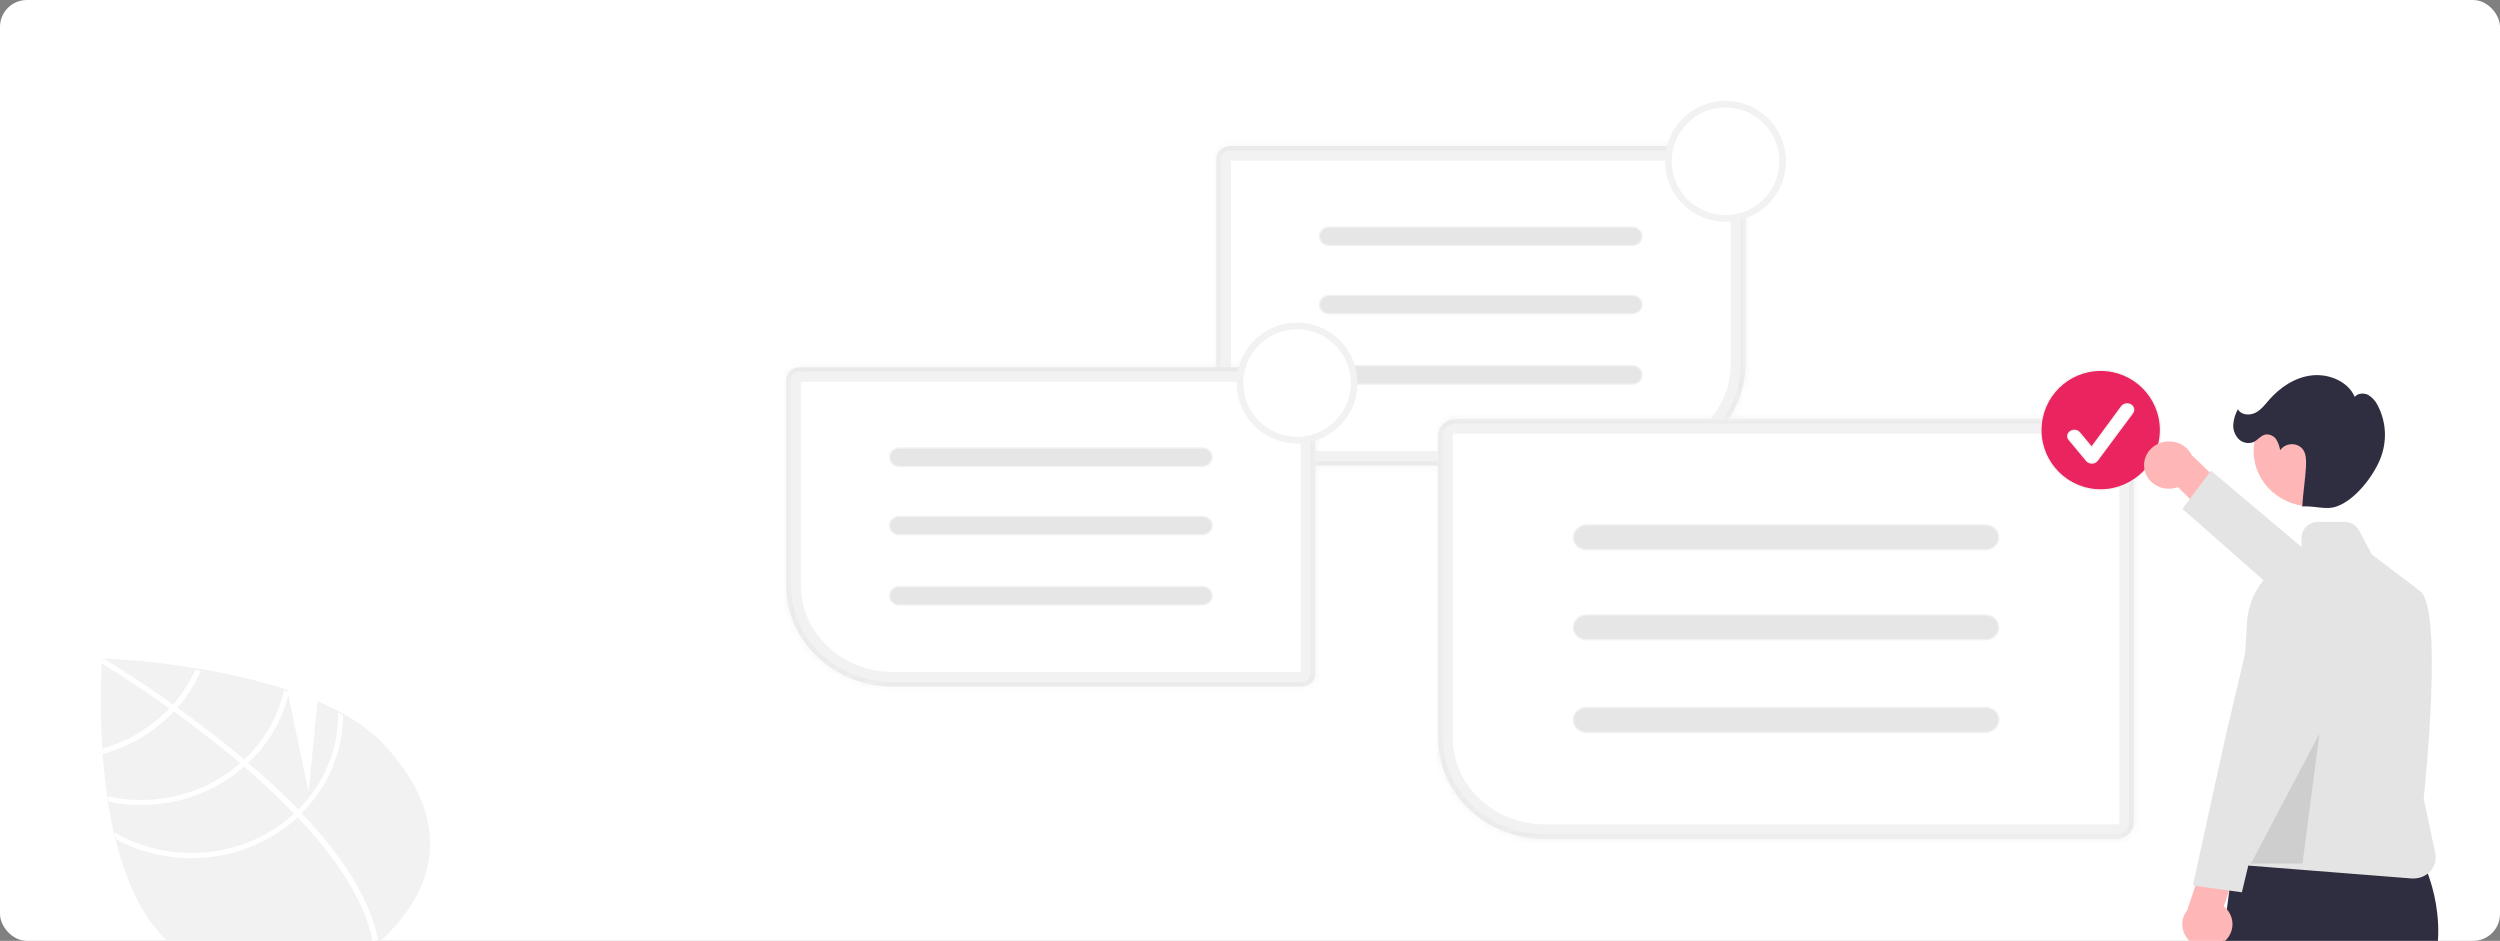 <svg width="372" height="140" viewBox="0 0 372 140" fill="none" xmlns="http://www.w3.org/2000/svg">
<rect x="0" y="0" width="372" height="140" fill="#808080" stroke="none"/>
<g clip-path="url(#clip0_1532_52)">
<rect width="372" height="140" rx="4" fill="white"/>
<path d="M183.074 22.895H257.642C258.179 22.895 258.542 23.316 258.542 23.692V54.246C258.508 61.849 251.989 68.115 243.82 68.115H183.074C182.537 68.115 182.174 67.693 182.174 67.317V23.692C182.174 23.316 182.537 22.895 183.074 22.895Z" fill="white" stroke="#F2F2F2" stroke-width="2"/>
<mask id="path-4-inside-1_1532_52" fill="white">
<path d="M243.819 69.278H183.073C181.933 69.278 181 68.396 181 67.317V23.692C181 22.614 181.933 21.732 183.073 21.732H257.641C258.781 21.732 259.714 22.614 259.714 23.692V54.246C259.679 62.546 252.561 69.278 243.819 69.278ZM183.073 22.385C182.313 22.385 181.691 22.973 181.691 23.692V67.317C181.691 68.036 182.313 68.624 183.073 68.624H243.819C252.216 68.624 259.023 62.187 259.023 54.246V23.692C259.023 22.973 258.401 22.385 257.641 22.385H183.073Z"/>
</mask>
<path d="M243.819 69.278H183.073C181.933 69.278 181 68.396 181 67.317V23.692C181 22.614 181.933 21.732 183.073 21.732H257.641C258.781 21.732 259.714 22.614 259.714 23.692V54.246C259.679 62.546 252.561 69.278 243.819 69.278ZM183.073 22.385C182.313 22.385 181.691 22.973 181.691 23.692V67.317C181.691 68.036 182.313 68.624 183.073 68.624H243.819C252.216 68.624 259.023 62.187 259.023 54.246V23.692C259.023 22.973 258.401 22.385 257.641 22.385H183.073Z" fill="#E6E6E6"/>
<path d="M259.714 54.246L260.714 54.25V54.246H259.714ZM243.819 69.278V68.278H183.073V69.278V70.278H243.819V69.278ZM183.073 69.278V68.278C182.432 68.278 182 67.791 182 67.317H181H180C180 69 181.434 70.278 183.073 70.278V69.278ZM181 67.317H182V23.692H181H180V67.317H181ZM181 23.692H182C182 23.218 182.432 22.732 183.073 22.732V21.732V20.732C181.434 20.732 180 22.01 180 23.692H181ZM183.073 21.732V22.732H257.641V21.732V20.732H183.073V21.732ZM257.641 21.732V22.732C258.282 22.732 258.714 23.218 258.714 23.692H259.714H260.714C260.714 22.01 259.28 20.732 257.641 20.732V21.732ZM259.714 23.692H258.714V54.246H259.714H260.714V23.692H259.714ZM259.714 54.246L258.714 54.242C258.682 61.944 252.06 68.278 243.819 68.278V69.278V70.278C253.063 70.278 260.677 63.149 260.714 54.25L259.714 54.246ZM183.073 22.385V21.385C181.814 21.385 180.691 22.369 180.691 23.692H181.691H182.691C182.691 23.578 182.812 23.385 183.073 23.385V22.385ZM181.691 23.692H180.691V67.317H181.691H182.691V23.692H181.691ZM181.691 67.317H180.691C180.691 68.64 181.814 69.624 183.073 69.624V68.624V67.624C182.812 67.624 182.691 67.432 182.691 67.317H181.691ZM183.073 68.624V69.624H243.819V68.624V67.624H183.073V68.624ZM243.819 68.624V69.624C252.715 69.624 260.023 62.791 260.023 54.246H259.023H258.023C258.023 61.583 251.717 67.624 243.819 67.624V68.624ZM259.023 54.246H260.023V23.692H259.023H258.023V54.246H259.023ZM259.023 23.692H260.023C260.023 22.369 258.9 21.385 257.641 21.385V22.385V23.385C257.902 23.385 258.023 23.578 258.023 23.692H259.023ZM257.641 22.385V21.385H183.073V22.385V23.385H257.641V22.385Z" fill="#F2F2F2" mask="url(#path-4-inside-1_1532_52)"/>
<path d="M197.793 33.791H242.886C243.701 33.791 244.342 34.405 244.342 35.162C244.342 35.919 243.7 36.533 242.886 36.533H197.793C196.979 36.533 196.338 35.919 196.338 35.162C196.338 34.406 196.979 33.791 197.793 33.791Z" fill="#E6E6E6" stroke="#F2F2F2" stroke-width="0.199"/>
<path d="M197.793 43.954H242.886C243.701 43.954 244.342 44.568 244.342 45.325C244.342 46.082 243.7 46.696 242.886 46.696H197.793C196.979 46.696 196.338 46.082 196.338 45.325C196.338 44.568 196.979 43.954 197.793 43.954Z" fill="#E6E6E6" stroke="#F2F2F2" stroke-width="0.199"/>
<path d="M197.793 54.411H242.886C243.701 54.411 244.342 55.025 244.342 55.782C244.342 56.539 243.7 57.153 242.886 57.153H197.793C196.979 57.153 196.338 56.539 196.338 55.782C196.338 55.025 196.979 54.411 197.793 54.411Z" fill="#E6E6E6" stroke="#F2F2F2" stroke-width="0.199"/>
<path d="M256.753 15.5C261.447 15.5 265.253 19.306 265.253 24C265.253 28.694 261.447 32.5 256.753 32.5C252.06 32.5 248.253 28.694 248.253 24C248.253 19.306 252.06 15.5 256.753 15.5Z" fill="white" stroke="#F2F2F2"/>
<path d="M119.073 55.801H193.641C194.178 55.801 194.541 56.222 194.541 56.598V100.223C194.541 100.576 194.203 100.988 193.641 100.988H132.895C124.721 100.988 118.173 94.718 118.173 87.12V56.598L118.177 56.528C118.218 56.172 118.569 55.801 119.073 55.801Z" fill="white" stroke="#F2F2F2" stroke-width="2"/>
<mask id="path-11-inside-2_1532_52" fill="white">
<path d="M193.641 102.151H132.895C124.118 102.151 117 95.42 117 87.12V56.599C117 55.52 117.933 54.638 119.073 54.638H193.641C194.781 54.638 195.714 55.52 195.714 56.599V100.223C195.714 101.302 194.781 102.151 193.641 102.151ZM119.073 55.259C118.313 55.259 117.691 55.847 117.691 56.566V87.12C117.691 95.06 124.498 101.498 132.895 101.498H193.641C194.401 101.498 195.023 100.91 195.023 100.191V56.599C195.023 55.88 194.401 55.291 193.641 55.291H119.073V55.259Z"/>
</mask>
<path d="M193.641 102.151H132.895C124.118 102.151 117 95.42 117 87.12V56.599C117 55.52 117.933 54.638 119.073 54.638H193.641C194.781 54.638 195.714 55.52 195.714 56.599V100.223C195.714 101.302 194.781 102.151 193.641 102.151ZM119.073 55.259C118.313 55.259 117.691 55.847 117.691 56.566V87.12C117.691 95.06 124.498 101.498 132.895 101.498H193.641C194.401 101.498 195.023 100.91 195.023 100.191V56.599C195.023 55.88 194.401 55.291 193.641 55.291H119.073V55.259Z" fill="#E6E6E6"/>
<path d="M119.073 55.259H120.073V54.259H119.073V55.259ZM119.073 55.291H118.073V56.291H119.073V55.291ZM193.641 102.151V101.151H132.895V102.151V103.151H193.641V102.151ZM132.895 102.151V101.151C124.617 101.151 118 94.816 118 87.12H117H116C116 96.024 123.619 103.151 132.895 103.151V102.151ZM117 87.12H118V56.599H117H116V87.12H117ZM117 56.599H118C118 56.124 118.432 55.638 119.073 55.638V54.638V53.638C117.434 53.638 116 54.916 116 56.599H117ZM119.073 54.638V55.638H193.641V54.638V53.638H119.073V54.638ZM193.641 54.638V55.638C194.282 55.638 194.714 56.124 194.714 56.599H195.714H196.714C196.714 54.916 195.28 53.638 193.641 53.638V54.638ZM195.714 56.599H194.714V100.223H195.714H196.714V56.599H195.714ZM195.714 100.223H194.714C194.714 100.677 194.305 101.151 193.641 101.151V102.151V103.151C195.257 103.151 196.714 101.927 196.714 100.223H195.714ZM119.073 55.259V54.259C117.814 54.259 116.691 55.243 116.691 56.566H117.691H118.691C118.691 56.451 118.812 56.259 119.073 56.259V55.259ZM117.691 56.566H116.691V87.12H117.691H118.691V56.566H117.691ZM117.691 87.12H116.691C116.691 95.665 123.999 102.498 132.895 102.498V101.498V100.498C124.997 100.498 118.691 94.456 118.691 87.12H117.691ZM132.895 101.498V102.498H193.641V101.498V100.498H132.895V101.498ZM193.641 101.498V102.498C194.9 102.498 196.023 101.514 196.023 100.191H195.023H194.023C194.023 100.306 193.902 100.498 193.641 100.498V101.498ZM195.023 100.191H196.023V56.599H195.023H194.023V100.191H195.023ZM195.023 56.599H196.023C196.023 55.276 194.9 54.291 193.641 54.291V55.291V56.291C193.902 56.291 194.023 56.484 194.023 56.599H195.023ZM193.641 55.291V54.291H119.073V55.291V56.291H193.641V55.291ZM119.073 55.291H120.073V55.259H119.073H118.073V55.291H119.073Z" fill="#F2F2F2" mask="url(#path-11-inside-2_1532_52)"/>
<path d="M133.828 66.665H178.92C179.735 66.665 180.376 67.279 180.376 68.036C180.376 68.79 179.703 69.407 178.886 69.407H133.828C133.014 69.407 132.373 68.793 132.373 68.036C132.373 67.279 133.013 66.665 133.828 66.665Z" fill="#E6E6E6" stroke="#F2F2F2" stroke-width="0.199"/>
<path d="M133.828 76.828H178.92C179.684 76.828 180.295 77.367 180.369 78.058L180.376 78.199C180.342 78.958 179.698 79.57 178.886 79.57H133.828C133.014 79.57 132.373 78.956 132.373 78.199C132.373 77.442 133.013 76.828 133.828 76.828Z" fill="#E6E6E6" stroke="#F2F2F2" stroke-width="0.199"/>
<path d="M133.828 87.284H178.92C179.684 87.284 180.295 87.824 180.369 88.515L180.376 88.656C180.342 89.415 179.698 90.027 178.886 90.027H133.828C133.014 90.027 132.373 89.412 132.373 88.656C132.373 87.899 133.013 87.285 133.828 87.284Z" fill="#E6E6E6" stroke="#F2F2F2" stroke-width="0.199"/>
<path d="M193 48.5C197.694 48.5 201.5 52.306 201.5 57C201.5 61.694 197.694 65.5 193 65.5C188.306 65.5 184.5 61.694 184.5 57C184.5 52.306 188.306 48.5 193 48.5Z" fill="white" stroke="#F2F2F2"/>
<path d="M216.626 63.519H314.897C315.746 63.519 316.351 64.169 316.351 64.839V122.319C316.35 123.031 315.737 123.672 314.897 123.672H229.895C221.721 123.672 215.173 117.402 215.173 109.804V64.839C215.173 64.169 215.777 63.519 216.626 63.519Z" fill="white" stroke="#F2F2F2" stroke-width="2"/>
<mask id="path-18-inside-3_1532_52" fill="white">
<path d="M314.898 124.835H229.895C221.118 124.835 214 118.104 214 109.803V64.839C214 63.466 215.175 62.355 216.626 62.355H314.898C316.349 62.355 317.524 63.466 317.524 64.839V122.319C317.524 123.691 316.349 124.835 314.898 124.835ZM216.626 63.009C215.555 63.009 214.691 63.826 214.691 64.839V109.771C214.691 117.711 221.498 124.149 229.895 124.149H314.898C315.969 124.149 316.833 123.332 316.833 122.319V64.839C316.833 63.826 315.969 63.009 314.898 63.009H216.626Z"/>
</mask>
<path d="M314.898 124.835H229.895C221.118 124.835 214 118.104 214 109.803V64.839C214 63.466 215.175 62.355 216.626 62.355H314.898C316.349 62.355 317.524 63.466 317.524 64.839V122.319C317.524 123.691 316.349 124.835 314.898 124.835ZM216.626 63.009C215.555 63.009 214.691 63.826 214.691 64.839V109.771C214.691 117.711 221.498 124.149 229.895 124.149H314.898C315.969 124.149 316.833 123.332 316.833 122.319V64.839C316.833 63.826 315.969 63.009 314.898 63.009H216.626Z" fill="#E6E6E6"/>
<path d="M314.898 124.835V123.835H229.895V124.835V125.835H314.898V124.835ZM229.895 124.835V123.835C221.617 123.835 215 117.499 215 109.803H214H213C213 118.708 220.619 125.835 229.895 125.835V124.835ZM214 109.803H215V64.839H214H213V109.803H214ZM214 64.839H215C215 64.07 215.674 63.355 216.626 63.355V62.355V61.355C214.676 61.355 213 62.862 213 64.839H214ZM216.626 62.355V63.355H314.898V62.355V61.355H216.626V62.355ZM314.898 62.355V63.355C315.85 63.355 316.524 64.07 316.524 64.839H317.524H318.524C318.524 62.862 316.848 61.355 314.898 61.355V62.355ZM317.524 64.839H316.524V122.319H317.524H318.524V64.839H317.524ZM317.524 122.319H316.524C316.524 123.104 315.832 123.835 314.898 123.835V124.835V125.835C316.865 125.835 318.524 124.279 318.524 122.319H317.524ZM216.626 63.009V62.009C215.056 62.009 213.691 63.222 213.691 64.839H214.691H215.691C215.691 64.43 216.054 64.009 216.626 64.009V63.009ZM214.691 64.839H213.691V109.771H214.691H215.691V64.839H214.691ZM214.691 109.771H213.691C213.691 118.316 220.999 125.149 229.895 125.149V124.149V123.149C221.997 123.149 215.691 117.107 215.691 109.771H214.691ZM229.895 124.149V125.149H314.898V124.149V123.149H229.895V124.149ZM314.898 124.149V125.149C316.468 125.149 317.833 123.936 317.833 122.319H316.833H315.833C315.833 122.728 315.47 123.149 314.898 123.149V124.149ZM316.833 122.319H317.833V64.839H316.833H315.833V122.319H316.833ZM316.833 64.839H317.833C317.833 63.222 316.468 62.009 314.898 62.009V63.009V64.009C315.47 64.009 315.833 64.43 315.833 64.839H316.833ZM314.898 63.009V62.009H216.626V63.009V64.009H314.898V63.009Z" fill="#F2F2F2" mask="url(#path-18-inside-3_1532_52)"/>
<path d="M236.046 78.108H295.444C296.536 78.108 297.418 78.951 297.418 79.936C297.418 80.956 296.567 81.797 295.479 81.797H236.081C234.989 81.797 234.107 80.954 234.107 79.969C234.107 78.981 234.992 78.108 236.046 78.108Z" fill="#E6E6E6" stroke="#F2F2F2" stroke-width="0.199"/>
<path d="M236.046 91.505H295.444C296.535 91.505 297.418 92.348 297.418 93.367C297.418 94.353 296.568 95.195 295.479 95.195H236.081C234.989 95.195 234.107 94.351 234.107 93.367C234.107 92.347 234.991 91.505 236.046 91.505Z" fill="#E6E6E6" stroke="#F2F2F2" stroke-width="0.199"/>
<path d="M236.081 105.263H295.479C296.571 105.263 297.452 106.106 297.453 107.091C297.418 108.144 296.567 108.954 295.476 108.985H236.081C234.99 108.985 234.107 108.142 234.107 107.124C234.107 106.106 234.99 105.263 236.081 105.263Z" fill="#E6E6E6" stroke="#F2F2F2" stroke-width="0.199"/>
<path d="M312.584 55.1C317.499 55.1 321.484 59.085 321.484 64C321.484 68.915 317.499 72.9 312.584 72.9C307.669 72.9 303.684 68.915 303.684 64C303.684 59.085 307.669 55.1 312.584 55.1Z" fill="#E9245E" stroke="#F2F2F2" stroke-width="0.199"/>
<path d="M315.698 60.485C316.003 60.098 316.592 59.981 317.056 60.232H317.057C317.492 60.509 317.612 61.03 317.337 61.437L312.08 68.51C311.9 68.741 311.619 68.9 311.288 68.9H311.26C310.952 68.9 310.67 68.761 310.491 68.555L307.877 65.411L307.876 65.41C307.552 65.028 307.648 64.488 308.079 64.214L308.082 64.212C308.519 63.911 309.134 64.007 309.438 64.394L309.44 64.397L311.155 66.451L311.236 66.549L311.312 66.446L315.699 60.486L315.698 60.485Z" fill="white" stroke="#F2F2F2" stroke-width="0.199"/>
<path d="M319.114 69.904C319.494 71.799 321.463 73.041 323.468 72.649C323.675 72.616 323.882 72.551 324.089 72.485L329.929 78.269L334.49 75.753L326.128 67.714C325.264 65.95 323.053 65.198 321.187 66.015C319.632 66.701 318.768 68.302 319.114 69.904Z" fill="#FFB6B6"/>
<path d="M356.916 98.889L359.542 96.308L344.338 82.975L328.996 70.035L324.746 75.721L340.814 89.87L356.916 98.889Z" fill="#E4E4E4"/>
<path d="M347.551 186.433C347.551 183.198 347.62 180.878 347.689 179.015C347.862 173.591 347.896 172.12 345.685 162.774L345.132 160.356L341.815 169.8C340.744 172.806 340.225 175.976 340.191 179.146L345.339 208.262H334.835L327.129 176.826V167.186C325.713 165.813 325.713 163.624 327.129 162.251L329.686 147.808L332.278 128.365H360.578C360.578 128.365 365.588 138.168 360.612 147.873V186.466L358.055 213.131H350.142L347.551 186.433Z" fill="#2F2E41"/>
<path d="M358.851 130.717L332.382 128.626H332.244L334.352 92.648C334.594 88.007 337.807 84.021 342.472 82.518V80.001C342.472 78.694 343.578 77.649 344.96 77.649H348.83C349.763 77.649 350.627 78.139 351.041 78.956L352.942 82.518L360.095 87.942C363.619 90.622 360.786 117.417 360.647 118.823L362.375 126.992C362.721 128.659 361.58 130.325 359.784 130.652C359.576 130.685 359.369 130.717 359.162 130.717C359.023 130.717 358.954 130.717 358.851 130.717Z" fill="#E4E4E4"/>
<path d="M330.827 140.227C332.417 139.018 332.658 136.795 331.345 135.292C331.207 135.129 331.069 134.998 330.896 134.867L333.522 127.286L329.03 124.639L325.471 135.423C324.227 136.991 324.573 139.181 326.231 140.357C327.579 141.305 329.479 141.24 330.827 140.227Z" fill="#FFB6B6"/>
<path d="M340.054 88.596L336.391 87.452L331.139 109.673L326.301 131.763L333.592 132.776L339.224 109.281L340.054 88.596Z" fill="#E4E4E4"/>
<path d="M345.44 59.016C347.721 59.365 349.759 60.555 351.11 62.329C352.461 64.1 353.011 66.306 352.641 68.463C352.271 70.62 351.01 72.548 349.137 73.822C347.264 75.1 344.932 75.623 342.651 75.273C340.371 74.923 338.332 73.731 336.981 71.959C335.63 70.185 335.081 67.979 335.45 65.823C335.82 63.669 337.081 61.738 338.954 60.463C340.827 59.186 343.163 58.666 345.44 59.016Z" fill="#FFB6B6"/>
<path d="M332.313 63.107C332.382 62.322 332.624 61.571 333.004 60.885C333.419 61.734 334.663 61.865 335.561 61.44C336.425 61.015 337.013 60.231 337.634 59.512C339.259 57.65 341.505 56.114 344.062 55.852C346.619 55.591 349.417 56.8 350.385 59.055C350.834 58.499 351.732 58.434 352.389 58.761C353.011 59.153 353.495 59.676 353.806 60.329C355.119 62.845 355.222 65.754 354.151 68.368C353.08 70.95 350.419 74.413 347.69 75.361C346.031 75.949 344.338 75.198 342.576 75.361C342.679 73.531 343.025 71.276 343.129 69.479C343.163 68.466 343.198 67.355 342.472 66.636C341.643 65.884 340.33 65.917 339.535 66.701C339.466 66.799 339.362 66.865 339.293 66.995C339.189 66.44 339.017 65.884 338.706 65.394C338.395 64.904 337.807 64.61 337.185 64.643C336.46 64.741 335.976 65.46 335.319 65.786C334.525 66.081 333.626 65.884 333.073 65.296C332.52 64.675 332.244 63.891 332.313 63.107Z" fill="#2F2E41"/>
<path d="M345.132 109.183L334.939 128.495H342.61L345.132 109.183Z" fill="black" fill-opacity="0.1"/>
<path d="M57.489 139.199C57.21 139.466 56.931 139.733 56.652 140H24.871C24.592 139.733 24.348 139.466 24.104 139.199L24.069 139.166C20.619 135.496 18.459 130.192 17.1 124.554C17.03 124.221 16.925 123.887 16.856 123.52C16.507 121.952 16.194 120.351 15.985 118.783C15.95 118.516 15.915 118.249 15.88 117.949C15.566 115.681 15.357 113.446 15.218 111.344C15.218 111.077 15.183 110.81 15.183 110.543C14.939 106.373 14.939 102.17 15.183 98C15.183 98 15.218 98 15.322 98C15.566 98 16.124 98.033 16.925 98.067C19.191 98.2 23.512 98.534 28.53 99.334C28.809 99.368 29.087 99.434 29.366 99.468C33.653 100.135 37.834 101.136 41.981 102.404C42.225 102.47 42.504 102.57 42.748 102.67L45.919 117.849L47.243 104.338C48.289 104.772 49.299 105.272 50.275 105.773C50.554 105.906 50.798 106.073 51.077 106.207C53.307 107.407 55.328 108.942 57.071 110.71C67.316 121.719 65.121 131.56 57.489 139.199Z" fill="#F2F2F2"/>
<path d="M44.405 120.482L44.958 121.071C51.282 127.769 55.048 133.946 56.188 139.599C56.223 139.697 56.223 139.762 56.223 139.86L55.808 139.926L55.428 139.991C54.253 133.848 49.83 127.475 44.336 121.659C44.163 121.463 43.991 121.267 43.783 121.103C41.434 118.652 38.911 116.3 36.354 114.11C36.147 113.947 35.94 113.751 35.767 113.587C32.381 110.712 28.96 108.097 25.919 105.908C25.712 105.745 25.47 105.614 25.262 105.451C20.079 101.758 16.071 99.307 15.173 98.752C15.069 98.686 15 98.654 15 98.654L15.207 98.327L15.415 98C15.415 98 15.622 98.131 16.002 98.359C17.384 99.209 21.151 101.529 25.781 104.862C25.988 105.026 26.195 105.156 26.437 105.32C28.925 107.117 31.62 109.143 34.35 111.365C35.041 111.921 35.698 112.476 36.354 113.032C36.562 113.195 36.769 113.359 36.942 113.555C39.741 115.875 42.194 118.195 44.405 120.482Z" fill="white"/>
<path d="M29.098 99.667C28.994 99.895 28.89 100.092 28.787 100.288C27.992 101.889 26.99 103.425 25.781 104.797C25.608 104.993 25.435 105.189 25.228 105.385C24.709 105.908 24.191 106.431 23.604 106.921C21.289 108.915 18.524 110.418 15.518 111.3C15.415 111.333 15.345 111.365 15.242 111.398C15.242 111.66 15.276 111.921 15.276 112.182C15.38 112.15 15.484 112.117 15.553 112.117C18.732 111.202 21.669 109.633 24.122 107.542C24.709 107.019 25.297 106.496 25.85 105.908C26.023 105.712 26.23 105.516 26.403 105.32C27.681 103.85 28.752 102.248 29.582 100.484C29.685 100.288 29.789 100.059 29.858 99.863C29.616 99.765 29.374 99.699 29.098 99.667Z" fill="white"/>
<path d="M42.264 102.706C42.229 102.902 42.16 103.098 42.125 103.294C41.192 106.954 39.188 110.32 36.355 112.999C36.148 113.195 35.94 113.359 35.733 113.555C35.664 113.62 35.595 113.653 35.56 113.718C30.342 118.195 23.155 119.992 16.279 118.554C16.21 118.554 16.106 118.522 16.037 118.489C16.072 118.751 16.106 119.045 16.175 119.306C16.244 119.339 16.348 119.339 16.417 119.339C23.466 120.711 30.792 118.849 36.113 114.274C36.182 114.208 36.286 114.143 36.355 114.045C36.562 113.849 36.77 113.685 36.977 113.489C39.879 110.744 41.918 107.313 42.886 103.555C42.92 103.359 42.989 103.163 43.024 102.967C42.782 102.869 42.505 102.804 42.264 102.706Z" fill="white"/>
<path d="M50.315 106.039C50.315 106.235 50.315 106.398 50.315 106.594C50.246 111.758 48.138 116.725 44.372 120.45C44.164 120.646 43.992 120.842 43.784 121.038C43.577 121.234 43.335 121.43 43.128 121.626C35.975 127.704 25.471 128.652 17.247 123.979C17.178 123.946 17.109 123.914 17.04 123.881C17.109 124.24 17.212 124.567 17.281 124.894C17.351 124.927 17.385 124.959 17.454 124.992C25.92 129.436 36.424 128.325 43.611 122.214C43.819 122.018 44.061 121.822 44.268 121.626C44.475 121.43 44.683 121.234 44.855 121.038C48.656 117.247 50.868 112.248 51.041 107.019C51.041 106.856 51.041 106.66 51.041 106.496C50.868 106.333 50.591 106.202 50.315 106.039Z" fill="white"/>
</g>
<defs>
<clipPath id="clip0_1532_52">
<rect width="372" height="140" rx="4" fill="white"/>
</clipPath>
</defs>
</svg>
